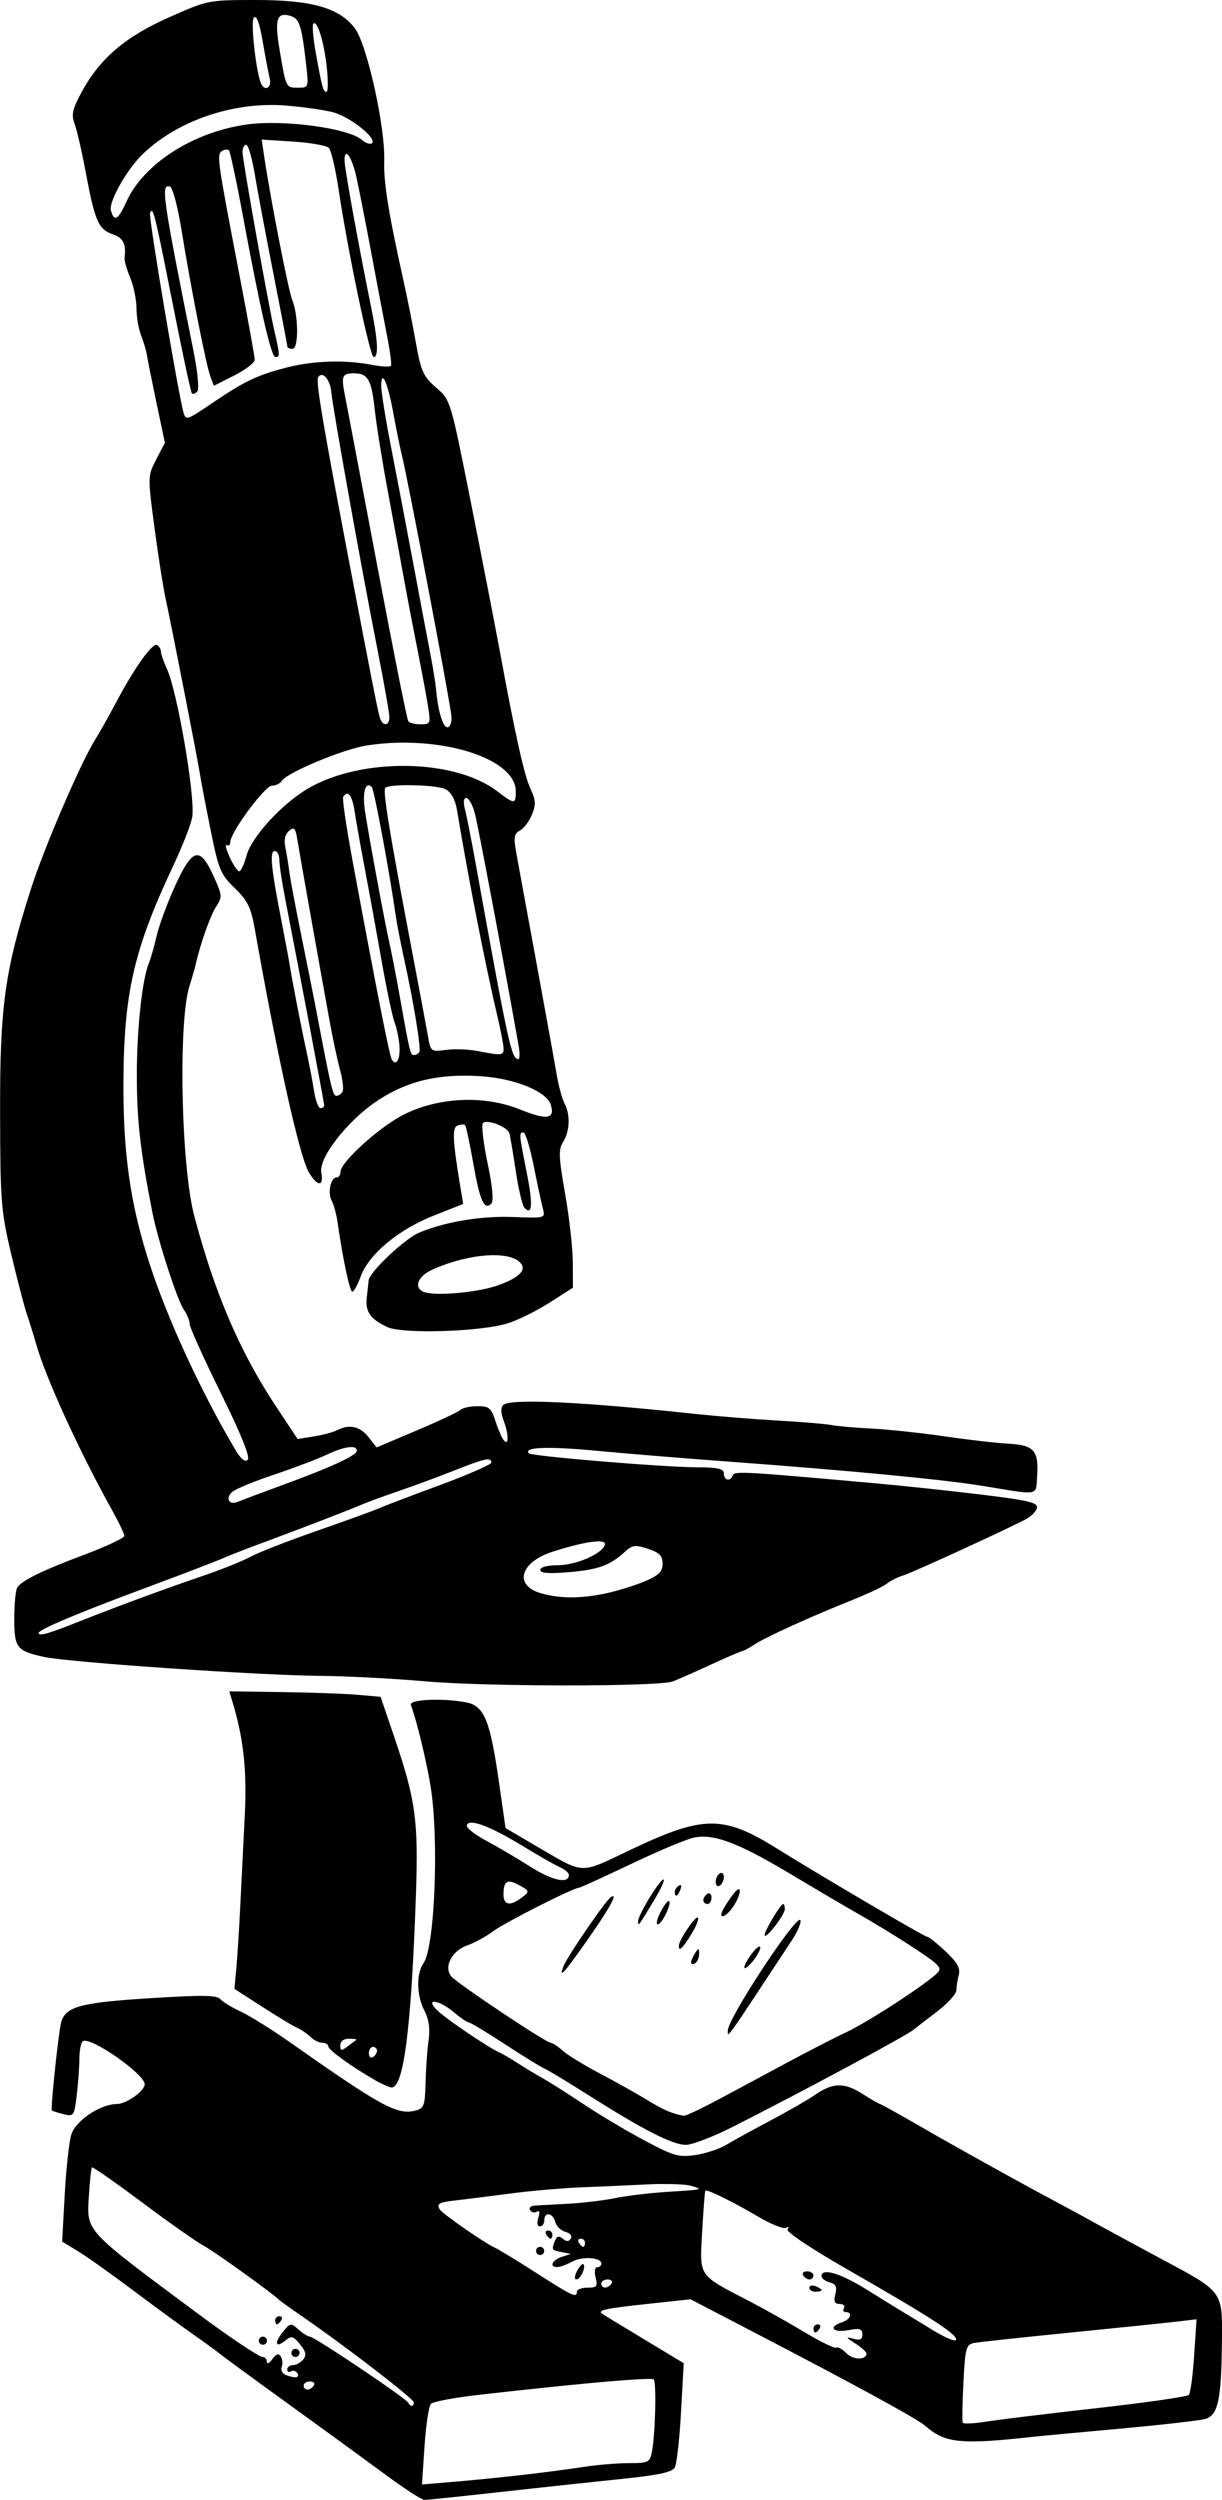 <?xml version="1.0" encoding="UTF-8" standalone="no"?>
<!-- Created with Inkscape (http://www.inkscape.org/) -->

<svg
   xmlns:dc="http://purl.org/dc/elements/1.1/"
   xmlns:cc="http://creativecommons.org/ns#"
   xmlns:rdf="http://www.w3.org/1999/02/22-rdf-syntax-ns#"
   xmlns:svg="http://www.w3.org/2000/svg"
   xmlns="http://www.w3.org/2000/svg"
   xmlns:sodipodi="http://sodipodi.sourceforge.net/DTD/sodipodi-0.dtd"
   xmlns:inkscape="http://www.inkscape.org/namespaces/inkscape"
   width="24.916mm"
   height="50.935mm"
   viewBox="0 0 24.916 50.935"
   version="1.1"
   id="svg3527"
   inkscape:version="0.92.4 (5da689c313, 2019-01-14)"
   sodipodi:docname="Microscope-retro.svg">
  <title
     id="title3552">Microscope-retro</title>
  <defs
     id="defs3521" />
  <sodipodi:namedview
     id="base"
     pagecolor="#ffffff"
     bordercolor="#666666"
     borderopacity="1.0"
     inkscape:pageopacity="0.0"
     inkscape:pageshadow="2"
     inkscape:zoom="0.52568898"
     inkscape:cx="630.66354"
     inkscape:cy="396.09812"
     inkscape:document-units="mm"
     inkscape:current-layer="layer1"
     showgrid="false"
     inkscape:snap-global="false"
     fit-margin-top="0"
     fit-margin-left="0"
     fit-margin-right="0"
     fit-margin-bottom="0"
     inkscape:window-width="1920"
     inkscape:window-height="986"
     inkscape:window-x="-11"
     inkscape:window-y="-11"
     inkscape:window-maximized="1" />
  <g
     inkscape:label="Layer 1"
     inkscape:groupmode="layer"
     id="layer1"
     transform="translate(-64.249,-50.784)">
    <path
       style="fill:#000000;stroke-width:1"
       d="m 69.443,50.784 c -0.945,8.73e-4 -0.966,0.005 -1.751,0.355 -0.895,0.399 -1.406,0.836 -1.777,1.519 -0.19,0.349 -0.215,0.46 -0.146,0.645 0.046,0.123 0.147,0.56 0.224,0.972 0.19,1.013 0.262,1.18 0.547,1.279 0.222,0.077 0.284,0.199 0.249,0.484 -0.007,0.055 0.045,0.237 0.115,0.405 0.07,0.168 0.128,0.448 0.128,0.622 0,0.174 0.042,0.422 0.093,0.551 0.051,0.129 0.105,0.309 0.119,0.4 0.014,0.091 0.102,0.532 0.196,0.978 l 0.171,0.812 -0.176,0.338 c -0.175,0.337 -0.176,0.344 -0.036,1.392 0.077,0.58 0.178,1.222 0.223,1.428 0.114,0.515 0.661,3.311 0.708,3.617 0.021,0.137 0.118,0.642 0.215,1.123 0.161,0.799 0.203,0.899 0.491,1.177 0.262,0.253 0.33,0.391 0.408,0.832 0.463,2.616 0.911,4.635 1.102,4.957 0.176,0.297 0.31,0.298 0.254,0.002 -0.055,-0.291 0.516,-1.032 1.108,-1.436 0.617,-0.421 1.265,-0.58 2.138,-0.524 0.693,0.044 1.346,0.308 1.432,0.579 0.094,0.296 -0.072,0.322 -0.628,0.098 -0.729,-0.294 -1.661,-0.252 -2.372,0.107 -0.491,0.248 -1.287,0.969 -1.287,1.165 0,0.062 -0.035,0.113 -0.077,0.113 -0.122,0 -0.189,0.311 -0.102,0.475 0.043,0.082 0.098,0.28 0.12,0.44 0.107,0.749 0.248,1.414 0.301,1.414 0.032,0 0.108,-0.139 0.17,-0.309 0.163,-0.449 0.769,-0.957 1.481,-1.238 l 0.609,-0.241 -0.051,-0.308 c -0.166,-0.998 -0.178,-1.246 -0.063,-1.29 0.063,-0.024 0.132,-0.028 0.153,-0.007 0.021,0.021 0.095,0.371 0.167,0.779 0.133,0.761 0.224,0.964 0.368,0.82 0.051,-0.051 0.024,-0.349 -0.077,-0.828 -0.086,-0.411 -0.128,-0.777 -0.094,-0.813 0.084,-0.087 0.502,0.076 0.54,0.21 0.016,0.058 0.075,0.405 0.13,0.771 0.055,0.366 0.134,0.7 0.175,0.743 0.162,0.169 0.178,-0.063 0.047,-0.72 -0.158,-0.798 -0.16,-0.813 -0.065,-0.813 0.039,0 0.134,0.309 0.209,0.686 0.076,0.377 0.16,0.771 0.188,0.874 0.049,0.185 0.04,0.187 -0.604,0.162 -0.651,-0.026 -1.388,0.096 -1.918,0.317 -0.297,0.124 -1.017,0.805 -1.033,0.976 -0.005,0.057 -0.022,0.214 -0.038,0.349 -0.033,0.287 0.076,0.443 0.421,0.601 h 1.67e-4 c 0.317,0.145 1.908,0.095 2.457,-0.078 0.208,-0.065 0.592,-0.255 0.852,-0.422 l 0.474,-0.303 -0.003,-0.521 c -0.002,-0.286 -0.072,-0.914 -0.157,-1.394 -0.132,-0.752 -0.138,-0.899 -0.039,-1.057 0.137,-0.22 0.149,-0.554 0.027,-0.781 -0.048,-0.091 -0.121,-0.359 -0.161,-0.597 -0.04,-0.238 -0.225,-1.256 -0.41,-2.262 -0.185,-1.006 -0.37,-2.009 -0.409,-2.228 -0.062,-0.339 -0.051,-0.41 0.071,-0.475 0.079,-0.042 0.189,-0.187 0.245,-0.323 0.084,-0.203 0.079,-0.294 -0.028,-0.523 -0.129,-0.275 -0.31,-1.086 -0.636,-2.855 -0.093,-0.503 -0.355,-1.85 -0.583,-2.994 -0.414,-2.079 -0.414,-2.079 -0.708,-2.331 -0.26,-0.224 -0.307,-0.328 -0.412,-0.915 -0.065,-0.364 -0.177,-0.924 -0.248,-1.244 -0.307,-1.377 -0.412,-2.024 -0.397,-2.453 0.024,-0.692 -0.35,-2.381 -0.601,-2.71 -0.318,-0.417 -0.881,-0.575 -2.038,-0.574 z m 0.599,0.303 c 0.037,-0.001 0.083,0.007 0.136,0.024 0.178,0.057 0.222,0.193 0.312,0.982 0.054,0.475 0.053,0.478 -0.166,0.478 -0.247,0 -0.243,0.007 -0.376,-0.782 -0.085,-0.503 -0.067,-0.696 0.095,-0.702 z m -0.596,0.045 c 0.049,4.99e-4 0.103,0.168 0.159,0.496 0.054,0.313 0.118,0.653 0.144,0.755 0.042,0.174 -0.082,0.267 -0.166,0.125 -0.104,-0.176 -0.233,-1.291 -0.158,-1.366 0.007,-0.007 0.014,-0.01 0.021,-0.01 z m 1.207,0.125 c 0.082,-0.014 0.209,0.421 0.26,0.91 0.028,0.268 0.026,0.487 -0.005,0.487 -0.07,0 -0.089,-0.071 -0.217,-0.773 -0.056,-0.311 -0.081,-0.587 -0.054,-0.614 0.005,-0.005 0.01,-0.008 0.016,-0.009 z m -0.786,1.667 c 0.067,0.002 0.134,0.005 0.2,0.01 0.366,0.029 0.808,0.092 0.982,0.14 0.345,0.096 0.885,0.526 0.786,0.625 -0.034,0.034 -0.128,0.004 -0.208,-0.065 -0.276,-0.241 -1.606,-0.418 -2.35,-0.313 -1.096,0.155 -2.104,0.803 -2.453,1.578 -0.166,0.369 -0.25,0.414 -0.314,0.169 -0.045,-0.172 0.322,-0.824 0.637,-1.132 0.662,-0.647 1.716,-1.035 2.721,-1.012 z m -0.282,0.704 0.641,0.041 c 0.352,0.023 0.679,0.08 0.727,0.127 0.047,0.047 0.137,0.427 0.199,0.843 0.189,1.263 0.64,3.42 0.716,3.42 0.104,0 0.087,-0.332 -0.052,-1.016 -0.261,-1.285 -0.542,-2.835 -0.542,-2.99 0,-0.284 0.146,-0.084 0.239,0.326 0.049,0.217 0.187,0.919 0.307,1.56 0.12,0.64 0.265,1.407 0.324,1.705 0.058,0.297 0.093,0.564 0.078,0.592 -0.016,0.028 -0.188,0.021 -0.384,-0.017 -0.558,-0.108 -1.201,-0.087 -1.753,0.056 -0.594,0.154 -0.844,0.273 -1.491,0.71 -0.529,0.358 -0.554,0.367 -0.599,0.219 -0.105,-0.349 -0.718,-3.991 -0.687,-4.076 0.059,-0.157 0.093,-0.02 0.471,1.891 0.19,0.959 0.362,1.762 0.383,1.782 0.021,0.021 0.07,0.003 0.11,-0.04 0.041,-0.044 0.008,-0.398 -0.078,-0.826 -0.634,-3.163 -0.67,-3.412 -0.48,-3.349 0.056,0.019 0.161,0.414 0.239,0.901 0.184,1.145 0.497,2.732 0.586,2.969 l 0.07,0.189 0.417,-0.211 c 0.229,-0.116 0.417,-0.26 0.417,-0.319 0,-0.059 -0.147,-0.873 -0.327,-1.807 -0.437,-2.274 -0.452,-2.378 -0.339,-2.448 0.052,-0.032 0.115,-0.038 0.14,-0.014 0.025,0.025 0.155,0.637 0.289,1.36 0.357,1.919 0.573,2.853 0.659,2.853 0.094,0 0.093,-0.034 -0.014,-0.499 -0.129,-0.558 -0.657,-3.512 -0.657,-3.68 -1.66e-4,-0.08 0.034,-0.146 0.075,-0.146 0.042,0 0.12,0.271 0.175,0.603 0.055,0.332 0.227,1.247 0.382,2.033 0.155,0.787 0.282,1.451 0.282,1.476 0,0.025 0.048,0.046 0.106,0.046 0.127,0 0.122,-0.681 -0.007,-0.998 -0.077,-0.189 -0.433,-2.006 -0.568,-2.902 z m 1.9,4.764 c 0.265,0 0.342,0.14 0.406,0.748 0.032,0.297 0.152,1.046 0.267,1.663 0.115,0.617 0.261,1.408 0.324,1.757 0.063,0.349 0.188,1.004 0.278,1.455 0.09,0.451 0.188,0.98 0.219,1.174 0.053,0.337 0.046,0.353 -0.155,0.353 -0.116,0 -0.227,-0.028 -0.249,-0.062 -0.037,-0.061 -0.343,-1.617 -0.936,-4.761 -0.16,-0.846 -0.321,-1.696 -0.359,-1.889 -0.077,-0.394 -0.056,-0.44 0.204,-0.44 z m -0.674,0.032 c 0.083,0.005 0.179,0.16 0.195,0.358 0.025,0.303 0.619,3.617 0.936,5.22 0.135,0.684 0.246,1.311 0.246,1.393 0,0.191 -0.142,0.193 -0.197,0.003 -0.042,-0.143 -0.177,-0.83 -0.586,-2.973 -0.572,-2.998 -0.72,-3.873 -0.67,-3.953 0.022,-0.035 0.048,-0.05 0.076,-0.048 z m 1.245,0.067 c 0.047,0.007 0.133,0.274 0.209,0.691 0.058,0.32 0.138,0.713 0.177,0.873 0.13,0.527 0.963,4.909 1.011,5.314 0.013,0.11 -0.018,0.214 -0.069,0.232 -0.093,0.032 -0.203,-0.309 -0.242,-0.754 -0.012,-0.131 -0.062,-0.449 -0.112,-0.707 -0.05,-0.257 -0.207,-1.086 -0.348,-1.84 -0.141,-0.755 -0.348,-1.837 -0.459,-2.404 -0.111,-0.568 -0.201,-1.127 -0.201,-1.243 0,-0.115 0.013,-0.166 0.034,-0.162 z m -4.623,5.431 c -0.117,0.013 -0.467,0.512 -0.815,1.171 -0.144,0.271 -0.34,0.619 -0.436,0.774 -0.295,0.474 -1.033,2.189 -1.3,3.022 -0.535,1.669 -0.636,2.4 -0.631,4.556 0.004,1.833 0.018,2.014 0.231,2.911 0.125,0.526 0.267,1.069 0.315,1.206 0.048,0.137 0.135,0.418 0.194,0.624 0.191,0.673 0.875,2.168 1.535,3.353 0.142,0.255 0.258,0.497 0.258,0.54 0,0.042 -0.365,0.213 -0.811,0.381 -0.862,0.323 -1.271,0.523 -1.371,0.668 -0.034,0.049 -0.062,0.336 -0.062,0.637 -0.001,0.592 0.05,0.659 0.604,0.779 0.509,0.111 4.382,0.376 5.624,0.386 0.53,0.004 1.507,0.055 2.17,0.113 1.251,0.109 4.74,0.109 5.031,3.32e-4 0.091,-0.034 0.439,-0.188 0.771,-0.341 0.333,-0.153 0.624,-0.278 0.647,-0.278 0.023,0 0.138,-0.063 0.255,-0.139 0.229,-0.15 1.151,-0.568 2.027,-0.918 0.297,-0.119 0.597,-0.262 0.665,-0.318 0.069,-0.056 0.215,-0.13 0.326,-0.163 0.189,-0.058 2.05,-0.91 2.501,-1.145 0.114,-0.059 0.218,-0.166 0.232,-0.236 0.02,-0.105 -0.182,-0.153 -1.122,-0.267 -0.631,-0.076 -1.577,-0.178 -2.103,-0.225 -2.74,-0.247 -2.948,-0.259 -2.978,-0.17 -0.045,0.134 -0.182,0.107 -0.182,-0.036 0,-0.098 -0.119,-0.125 -0.561,-0.127 -0.681,-0.002 -3.352,-0.225 -3.412,-0.284 -0.126,-0.126 0.378,-0.146 1.346,-0.055 0.599,0.057 1.799,0.155 2.668,0.219 2.536,0.187 4.435,0.368 5.239,0.5 1.176,0.193 1.078,0.21 1.107,-0.188 0.038,-0.53 -0.059,-0.644 -0.579,-0.672 -0.245,-0.013 -0.832,-0.081 -1.304,-0.15 -0.473,-0.069 -1.146,-0.141 -1.497,-0.159 -0.35,-0.018 -0.718,-0.051 -0.816,-0.072 -0.099,-0.021 -0.585,-0.062 -1.081,-0.09 -0.496,-0.028 -1.257,-0.09 -1.692,-0.136 -2.315,-0.249 -3.782,-0.317 -3.917,-0.182 -0.052,0.052 -0.05,0.161 0.005,0.307 0.107,0.28 0.114,0.529 0.013,0.42 -0.04,-0.043 -0.118,-0.219 -0.173,-0.391 -0.088,-0.275 -0.131,-0.312 -0.368,-0.312 -0.147,0 -0.303,0.034 -0.347,0.075 -0.043,0.041 -0.446,0.23 -0.895,0.42 l -0.816,0.345 -0.167,-0.212 c -0.172,-0.219 -0.394,-0.267 -0.638,-0.139 -0.077,0.04 -0.29,0.098 -0.473,0.127 l -0.333,0.053 -0.429,-0.647 c -0.745,-1.122 -1.252,-2.298 -1.676,-3.89 -0.271,-1.016 -0.333,-3.964 -0.098,-4.699 0.051,-0.16 0.106,-0.35 0.122,-0.422 0.097,-0.43 0.3,-1.007 0.419,-1.188 0.13,-0.199 0.127,-0.232 -0.055,-0.631 -0.278,-0.606 -0.428,-0.566 -0.781,0.207 -0.157,0.345 -0.327,0.804 -0.376,1.019 -0.05,0.215 -0.121,0.465 -0.159,0.557 -0.14,0.337 -0.25,1.39 -0.245,2.344 0.004,0.889 0.076,1.506 0.316,2.728 0.114,0.58 0.508,1.796 0.646,1.993 0.063,0.09 0.115,0.218 0.115,0.285 0,0.066 0.285,0.698 0.633,1.403 0.416,0.843 0.605,1.31 0.551,1.364 -0.054,0.054 -0.138,-0.013 -0.246,-0.194 -0.704,-1.184 -1.392,-2.676 -1.762,-3.821 -0.389,-1.204 -0.537,-2.249 -0.526,-3.732 0.013,-1.785 0.219,-2.668 1.02,-4.366 0.194,-0.412 0.368,-0.861 0.385,-0.998 C 68.225,66.971 67.865,64.875 67.651,64.409 67.585,64.265 67.53,64.108 67.53,64.06 c 0,-0.048 -0.035,-0.108 -0.078,-0.135 -0.006,-0.004 -0.012,-0.005 -0.02,-0.004 z m 5.119,1.995 c 1.179,0.015 2.214,0.436 2.214,0.991 0,0.269 -0.026,0.268 -0.382,-0.004 -0.87,-0.664 -2.769,-0.69 -3.856,-0.053 -0.532,0.312 -1.151,0.987 -1.253,1.367 -0.047,0.176 -0.114,0.319 -0.149,0.319 -0.034,0 -0.122,-0.13 -0.194,-0.289 -0.072,-0.159 -0.099,-0.269 -0.059,-0.245 0.04,0.025 0.072,-0.004 0.072,-0.063 0,-0.194 0.703,-1.145 0.848,-1.147 0.077,-0.001 0.167,-0.044 0.199,-0.096 0.105,-0.17 1.249,-0.647 1.732,-0.723 0.276,-0.043 0.556,-0.062 0.828,-0.058 z m -0.042,0.866 c 0.319,-0.005 0.72,0.026 0.825,0.083 0.112,0.06 0.196,0.209 0.229,0.406 0.235,1.412 0.584,3.193 0.831,4.236 0.067,0.284 0.122,0.574 0.122,0.644 0,0.139 -0.038,0.142 -0.537,0.046 -0.181,-0.035 -0.469,-0.045 -0.639,-0.022 -0.304,0.041 -0.311,0.036 -0.366,-0.281 -0.031,-0.177 -0.167,-0.902 -0.302,-1.611 -0.49,-2.576 -0.628,-3.414 -0.565,-3.452 0.05,-0.031 0.211,-0.047 0.402,-0.05 z m -0.748,0.002 c 0.02,-8.49e-4 0.042,0.01 0.067,0.035 0.049,0.049 0.351,1.668 0.491,2.634 0.023,0.16 0.096,0.534 0.161,0.832 0.2,0.906 0.358,1.868 0.319,1.933 -0.021,0.034 -0.07,0.062 -0.109,0.062 -0.076,0 -0.083,-0.031 -0.293,-1.206 -0.073,-0.412 -0.17,-0.909 -0.215,-1.106 -0.087,-0.386 -0.38,-1.961 -0.489,-2.636 -0.051,-0.317 -0.017,-0.544 0.069,-0.548 z m -0.431,0.171 c 0.061,0.007 0.114,0.131 0.148,0.356 0.029,0.194 0.124,0.728 0.211,1.185 0.087,0.457 0.24,1.299 0.341,1.871 0.101,0.572 0.219,1.133 0.263,1.247 0.044,0.114 0.089,0.331 0.1,0.481 0.019,0.271 -0.067,0.423 -0.157,0.277 -0.045,-0.073 -0.303,-1.376 -0.798,-4.042 -0.127,-0.686 -0.214,-1.275 -0.193,-1.31 0.029,-0.047 0.058,-0.068 0.086,-0.065 z m 2.426,0.086 c 0.049,0 0.127,0.14 0.173,0.312 0.066,0.245 0.593,3.039 0.894,4.74 0.026,0.149 0.023,0.27 -0.006,0.27 -0.14,0 -0.2,-0.274 -0.879,-4.033 -0.083,-0.457 -0.177,-0.935 -0.21,-1.06 -0.038,-0.145 -0.027,-0.229 0.029,-0.229 z m -3.525,0.628 c 0.036,0.007 0.056,0.073 0.079,0.218 0.049,0.301 0.499,2.833 0.671,3.769 0.059,0.32 0.15,0.742 0.203,0.937 0.053,0.195 0.074,0.392 0.046,0.437 -0.028,0.045 -0.083,0.081 -0.123,0.081 -0.071,0 -0.108,-0.153 -0.38,-1.58 -0.074,-0.389 -0.227,-1.156 -0.339,-1.705 -0.112,-0.549 -0.221,-1.129 -0.242,-1.289 -0.021,-0.16 -0.059,-0.388 -0.083,-0.507 -0.028,-0.135 0.001,-0.254 0.079,-0.318 0.039,-0.032 0.067,-0.049 0.089,-0.044 z m -0.382,0.453 c 0.052,0 0.094,0.08 0.094,0.179 0,0.098 0.055,0.463 0.123,0.811 0.314,1.611 0.792,4.144 0.792,4.194 0,0.031 -0.034,0.056 -0.076,0.056 -0.042,0 -0.101,-0.159 -0.131,-0.353 -0.03,-0.194 -0.104,-0.578 -0.164,-0.852 -0.106,-0.487 -0.286,-1.414 -0.338,-1.746 -0.014,-0.091 -0.088,-0.484 -0.164,-0.873 -0.212,-1.087 -0.243,-1.414 -0.136,-1.414 z m 4.452,8.236 c 0.22,-0.002 0.402,0.035 0.509,0.113 0.211,0.154 0.07,0.329 -0.403,0.5 -0.362,0.131 -1.127,0.213 -1.449,0.155 -0.282,-0.051 -0.234,-0.314 0.083,-0.462 0.417,-0.195 0.893,-0.303 1.26,-0.306 z m -2.877,3.909 c 0.064,0.003 0.099,0.028 0.099,0.076 0,0.095 -0.521,0.335 -1.538,0.707 -0.412,0.151 -0.81,0.3 -0.886,0.332 -0.186,0.078 -0.266,-0.076 -0.108,-0.207 0.07,-0.058 0.454,-0.215 0.852,-0.348 0.398,-0.133 0.876,-0.314 1.062,-0.402 0.229,-0.109 0.413,-0.162 0.519,-0.157 z m 2.77,0.253 c 0.056,-0.001 0.073,0.022 0.073,0.064 0,0.039 -0.477,0.247 -1.06,0.462 -0.583,0.215 -1.135,0.425 -1.227,0.467 -0.091,0.042 -0.653,0.246 -1.247,0.453 -0.595,0.207 -1.212,0.447 -1.372,0.534 -0.16,0.087 -0.59,0.26 -0.956,0.385 -0.858,0.293 -1.747,0.621 -2.562,0.944 -0.619,0.246 -0.806,0.298 -0.806,0.225 0,-0.067 0.804,-0.406 2.107,-0.89 0.739,-0.274 1.456,-0.548 1.594,-0.608 0.137,-0.06 0.455,-0.185 0.707,-0.279 0.915,-0.339 1.877,-0.709 2.121,-0.814 0.137,-0.059 0.493,-0.191 0.79,-0.292 0.297,-0.101 0.813,-0.291 1.146,-0.423 0.403,-0.159 0.602,-0.229 0.694,-0.231 z m 2.244,1.669 c 0.107,-0.002 0.159,0.021 0.143,0.071 -0.062,0.187 -0.591,0.415 -0.962,0.415 -0.211,0 -0.355,0.039 -0.355,0.095 0,0.067 0.171,0.081 0.578,0.047 0.603,-0.051 0.839,-0.135 1.141,-0.41 0.159,-0.145 0.216,-0.153 0.478,-0.066 0.234,0.077 0.297,0.142 0.297,0.302 0,0.161 -0.075,0.236 -0.356,0.357 -0.196,0.084 -0.553,0.195 -0.794,0.247 -0.513,0.11 -0.946,0.11 -1.328,-1.66e-4 -0.562,-0.162 -0.431,-0.632 0.237,-0.848 0.413,-0.133 0.742,-0.206 0.92,-0.209 z m -7.515,3.056 0.058,0.191 c 0.235,0.773 0.305,1.41 0.257,2.353 -0.028,0.549 -0.068,1.372 -0.091,1.83 -0.022,0.457 -0.058,1.024 -0.08,1.26 l -0.039,0.428 0.433,0.279 c 0.497,0.32 0.721,0.455 0.897,0.541 0.069,0.034 0.174,0.11 0.235,0.17 0.06,0.06 0.163,0.109 0.229,0.109 0.065,0 0.119,0.032 0.119,0.072 0,0.071 0.474,0.414 0.956,0.69 0.137,0.079 0.287,0.145 0.333,0.148 0.25,0.014 0.405,-1.209 0.499,-3.935 0.052,-1.499 -0.007,-1.926 -0.434,-3.182 l -0.287,-0.843 -0.471,-0.041 c -0.259,-0.023 -0.953,-0.047 -1.543,-0.055 z m 4.259,0.171 c -0.32,-0.004 -0.585,0.035 -0.557,0.107 0.119,0.316 0.309,1.097 0.4,1.642 0.177,1.065 0.09,3.284 -0.14,3.615 -0.153,0.219 -0.145,0.659 0.018,0.974 0.09,0.174 0.117,0.366 0.084,0.599 -0.027,0.188 -0.055,0.577 -0.062,0.864 -0.012,0.473 -0.031,0.526 -0.209,0.57 -0.372,0.093 -0.686,-0.078 -2.565,-1.398 -0.366,-0.257 -0.815,-0.537 -0.998,-0.621 -0.183,-0.085 -0.37,-0.199 -0.416,-0.255 -0.065,-0.079 -0.388,-0.082 -1.446,-0.015 -1.393,0.088 -1.695,0.169 -1.793,0.478 -0.052,0.165 -0.223,1.777 -0.192,1.808 0.012,0.012 0.119,0.046 0.238,0.076 0.208,0.052 0.218,0.038 0.269,-0.388 0.029,-0.243 0.054,-0.581 0.054,-0.749 4.16e-4,-0.169 0.033,-0.327 0.072,-0.351 0.158,-0.097 1.259,0.671 1.259,0.878 0,0.137 -0.374,0.403 -0.566,0.403 -0.335,0 -0.835,0.333 -0.928,0.617 -0.046,0.141 -0.107,0.69 -0.136,1.221 l -0.053,0.965 0.321,0.195 c 0.177,0.107 0.676,0.462 1.111,0.788 0.435,0.326 0.994,0.736 1.244,0.911 0.249,0.175 0.493,0.351 0.541,0.393 0.048,0.042 0.667,0.495 1.376,1.007 0.709,0.512 1.606,1.165 1.993,1.45 0.387,0.286 0.747,0.52 0.801,0.52 0.054,0 0.747,-0.072 1.542,-0.161 0.794,-0.088 1.905,-0.208 2.469,-0.266 0.775,-0.08 1.042,-0.137 1.095,-0.237 0.039,-0.073 0.096,-0.58 0.126,-1.127 l 0.055,-0.995 -0.818,-0.493 c -0.45,-0.271 -0.834,-0.505 -0.853,-0.52 -0.086,-0.067 0.096,-0.105 0.924,-0.194 l 0.886,-0.095 1.275,0.663 c 2.16,1.123 3.346,1.771 3.52,1.923 0.398,0.347 0.721,0.379 2.204,0.214 0.114,-0.013 0.9,-0.086 1.746,-0.163 0.846,-0.077 1.631,-0.166 1.743,-0.197 0.266,-0.074 0.333,-0.375 0.346,-1.541 0.012,-1.083 0.045,-1.038 -1.258,-1.734 -0.48,-0.257 -1.06,-0.571 -1.289,-0.698 -0.229,-0.127 -0.64,-0.351 -0.915,-0.497 -0.821,-0.439 -1.949,-1.066 -2.735,-1.52 -0.407,-0.235 -0.754,-0.427 -0.771,-0.427 -0.017,0 -0.184,-0.097 -0.371,-0.215 -0.371,-0.234 -0.602,-0.224 -0.982,0.043 -0.117,0.082 -0.512,0.309 -0.878,0.503 -0.366,0.194 -0.778,0.421 -0.915,0.503 -0.137,0.082 -0.418,0.174 -0.624,0.204 -0.335,0.049 -0.444,0.018 -1.04,-0.3 -0.366,-0.195 -0.927,-0.529 -1.247,-0.743 -0.32,-0.214 -0.694,-0.451 -0.832,-0.527 -0.137,-0.076 -0.362,-0.212 -0.499,-0.301 -0.137,-0.09 -0.306,-0.188 -0.374,-0.219 -0.226,-0.101 -1.035,-0.646 -1.246,-0.838 -0.299,-0.272 -0.009,-0.255 0.317,0.019 0.136,0.114 0.273,0.208 0.305,0.208 0.032,0 0.363,0.199 0.736,0.443 0.373,0.244 0.734,0.466 0.803,0.495 0.069,0.028 0.48,0.277 0.915,0.552 1.114,0.705 1.705,1.006 1.973,1.003 0.127,-0.001 0.549,-0.163 0.938,-0.359 1.419,-0.717 3.545,-1.858 3.701,-1.986 0.046,-0.038 0.261,-0.203 0.478,-0.369 0.217,-0.165 0.396,-0.361 0.396,-0.435 6.65e-4,-0.074 0.023,-0.215 0.049,-0.314 0.036,-0.135 -0.03,-0.254 -0.268,-0.478 -0.174,-0.164 -0.343,-0.298 -0.376,-0.298 -0.054,0 -2.192,-1.255 -3.036,-1.782 -1.117,-0.698 -1.512,-0.699 -2.974,-0.009 -1.124,0.53 -0.931,0.54 -2.045,-0.106 L 74.557,88.032 74.42,87.076 c -0.177,-1.232 -0.299,-1.532 -0.654,-1.603 -0.181,-0.036 -0.392,-0.054 -0.584,-0.057 z m 0.666,2.504 c 0.156,-0.008 0.528,0.154 1.006,0.445 0.34,0.208 0.703,0.415 0.806,0.461 0.103,0.045 0.187,0.116 0.187,0.158 0,0.191 -0.334,0.12 -0.79,-0.169 -0.274,-0.174 -0.677,-0.411 -0.894,-0.526 -0.217,-0.116 -0.395,-0.252 -0.395,-0.302 0,-0.042 0.028,-0.063 0.08,-0.066 z m 4.709,0.285 c 0.381,-0.008 0.881,0.207 1.805,0.759 0.527,0.315 1.139,0.675 1.361,0.801 0.647,0.367 1.474,0.896 1.608,1.029 0.111,0.109 0.101,0.141 -0.083,0.286 -0.445,0.349 -1.376,0.94 -1.78,1.128 -0.233,0.109 -0.787,0.394 -1.232,0.634 -0.444,0.24 -1.073,0.577 -1.397,0.749 -0.324,0.172 -0.615,0.307 -0.647,0.302 -0.228,-0.038 -0.417,-0.119 -0.754,-0.325 -0.212,-0.13 -0.648,-0.374 -0.968,-0.542 -0.32,-0.169 -0.659,-0.377 -0.754,-0.463 -0.094,-0.086 -0.2,-0.156 -0.236,-0.156 -0.096,0 -1.912,-1.211 -2.03,-1.354 -0.16,-0.192 0.01,-0.522 0.325,-0.632 0.148,-0.052 0.384,-0.18 0.526,-0.287 0.235,-0.176 1.638,-0.887 1.75,-0.887 0.026,0 0.506,-0.219 1.065,-0.485 0.559,-0.267 1.137,-0.509 1.284,-0.538 0.05,-0.01 0.102,-0.016 0.157,-0.017 z m 0.399,0.739 c -0.01,-1.66e-4 -0.021,0.003 -0.032,0.01 -0.046,0.028 -0.083,0.107 -0.083,0.176 0,0.069 0.037,0.102 0.083,0.073 0.046,-0.028 0.083,-0.108 0.083,-0.176 0,-0.051 -0.021,-0.083 -0.051,-0.083 z M 77.778,89.079 c -0.078,0 -0.518,0.722 -0.518,0.849 0,0.115 -0.004,0.121 0.317,-0.412 0.145,-0.24 0.235,-0.437 0.201,-0.437 z m -3.127,0.045 c 0.039,0.004 0.087,0.022 0.145,0.052 0.259,0.134 0.262,0.143 0.087,0.275 -0.234,0.177 -0.368,0.153 -0.368,-0.068 0,-0.164 0.028,-0.247 0.1,-0.259 0.011,-0.002 0.023,-0.002 0.036,-8.31e-4 z m 3.468,0.07 c -0.007,-1.66e-4 -0.017,0.003 -0.029,0.01 -0.045,0.028 -0.082,0.086 -0.082,0.129 0,0.12 0.06,0.093 0.115,-0.051 0.021,-0.056 0.019,-0.088 -0.004,-0.089 z m 1.197,0.083 c -0.02,-0.004 -0.057,0.024 -0.111,0.094 -0.071,0.091 -0.164,0.232 -0.208,0.312 h -1.66e-4 c -0.124,0.226 0.054,0.175 0.207,-0.059 0.119,-0.181 0.156,-0.338 0.112,-0.346 z m -0.611,0.084 c -0.01,-4.16e-4 -0.021,0.003 -0.032,0.01 -0.046,0.028 -0.083,0.087 -0.083,0.13 0,0.043 0.037,0.078 0.083,0.078 0.046,0 0.083,-0.058 0.083,-0.13 0,-0.053 -0.021,-0.087 -0.051,-0.088 z m -1.957,0.058 c -0.009,-7.48e-4 -0.023,0.005 -0.042,0.017 -0.105,0.065 -0.896,1.219 -0.968,1.411 -0.099,0.266 0.005,0.152 0.478,-0.522 0.413,-0.589 0.595,-0.9 0.532,-0.906 z m 1.133,0.097 c -0.03,0.007 -0.097,0.097 -0.161,0.221 -0.073,0.141 -0.101,0.257 -0.061,0.257 0.084,0 0.289,-0.419 0.233,-0.476 -0.003,-0.003 -0.006,-0.004 -0.01,-0.003 z m 2.336,0.063 c -0.053,0 -0.381,0.55 -0.378,0.633 0.005,0.112 0.412,-0.411 0.412,-0.529 2.49e-4,-0.057 -0.015,-0.104 -0.034,-0.104 z m -1.751,0.275 c -0.076,0.017 -0.375,0.468 -0.376,0.578 -5.82e-4,0.125 0.073,0.056 0.252,-0.233 0.1,-0.162 0.162,-0.316 0.136,-0.342 -0.003,-0.003 -0.007,-0.004 -0.012,-0.003 z m 2.095,0.047 c -0.134,-0.023 -1.473,2.016 -1.473,2.257 0,0.153 -0.077,0.261 1.311,-1.846 0.111,-0.169 0.188,-0.35 0.171,-0.402 -0.002,-0.005 -0.005,-0.008 -0.009,-0.009 z m -0.823,0.543 c -0.025,-0.002 -0.084,0.048 -0.151,0.134 -0.089,0.114 -0.162,0.245 -0.162,0.291 4.99e-4,0.046 0.074,-0.005 0.164,-0.113 0.09,-0.108 0.163,-0.239 0.162,-0.291 -2.49e-4,-0.013 -0.005,-0.02 -0.014,-0.02 z m -1.249,0.056 c -0.012,-0.002 -0.032,0.024 -0.067,0.078 -0.044,0.069 -0.081,0.155 -0.082,0.192 -6.65e-4,0.037 0.036,0.044 0.082,0.016 0.046,-0.028 0.082,-0.115 0.082,-0.192 -5.82e-4,-0.061 -0.004,-0.091 -0.015,-0.094 z m -7.121,1.824 c 0.099,0 0.165,0.01 0.146,0.023 -0.019,0.013 -0.1,0.074 -0.18,0.135 -0.125,0.095 -0.146,0.092 -0.146,-0.024 0,-0.083 0.07,-0.135 0.18,-0.135 z m 0.485,0.166 c 0.046,0 0.083,0.035 0.083,0.078 0,0.043 -0.037,0.102 -0.083,0.13 -0.046,0.028 -0.083,-0.007 -0.083,-0.078 0,-0.071 0.037,-0.13 0.083,-0.13 z m -5.726,2.457 c 0.016,-0.015 0.479,0.308 1.028,0.718 0.549,0.41 1.109,0.804 1.244,0.875 0.207,0.109 1.409,0.971 1.542,1.105 0.023,0.023 0.229,0.171 0.457,0.328 0.892,0.613 2.287,1.686 2.287,1.758 0,0.097 -0.06,0.099 -0.118,0.004 -0.063,-0.102 -1.911,-1.342 -2,-1.342 -0.04,0 -0.145,-0.065 -0.233,-0.145 -0.153,-0.138 -0.167,-0.136 -0.32,0.053 -0.183,0.227 -0.145,0.337 0.059,0.168 0.118,-0.098 0.158,-0.087 0.294,0.082 0.121,0.15 0.136,0.222 0.063,0.309 -0.052,0.063 -0.146,0.114 -0.209,0.114 -0.063,0 -0.115,0.04 -0.115,0.088 0,0.048 0.035,0.066 0.077,0.04 0.043,-0.026 0.101,-0.01 0.13,0.037 0.058,0.094 -0.045,0.11 -0.237,0.036 -0.069,-0.027 -0.107,-0.1 -0.083,-0.162 0.024,-0.063 0.016,-0.159 -0.018,-0.214 -0.045,-0.072 -0.093,-0.057 -0.174,0.054 -0.062,0.084 -0.112,0.109 -0.112,0.054 0,-0.054 -0.038,-0.099 -0.084,-0.099 -0.074,0 -0.647,-0.383 -1.311,-0.875 -2.339,-1.737 -2.277,-1.67 -2.233,-2.4 0.019,-0.308 0.047,-0.573 0.064,-0.588 z m 11.614,0.337 c 0.27,-0.002 0.513,0.011 0.598,0.037 0.256,0.077 0.262,0.076 -0.499,0.124 -0.343,0.022 -0.817,0.079 -1.054,0.127 -0.237,0.048 -0.667,0.099 -0.956,0.114 -0.289,0.015 -0.594,0.032 -0.676,0.037 -0.083,0.005 -0.127,0.048 -0.098,0.094 0.029,0.046 0.091,0.061 0.139,0.031 0.055,-0.034 0.066,0.01 0.03,0.123 -0.033,0.105 -0.02,0.177 0.033,0.177 0.049,0 0.089,-0.056 0.089,-0.125 0,-0.18 0.174,-0.154 0.223,0.034 0.023,0.087 0.117,0.178 0.208,0.202 0.096,0.025 0.143,0.083 0.11,0.136 -0.041,0.066 -0.088,0.067 -0.165,0.003 -0.08,-0.066 -0.121,-0.054 -0.159,0.044 -0.072,0.188 -0.072,0.188 0.136,0.229 l 0.187,0.037 -0.187,0.062 c -0.199,0.066 -0.258,0.211 -0.083,0.206 0.057,-0.002 0.192,-0.052 0.3,-0.111 0.204,-0.113 0.594,-0.086 0.594,0.041 0,0.04 -0.038,0.074 -0.085,0.074 -0.049,0 -0.063,0.088 -0.033,0.208 0.046,0.182 0.025,0.208 -0.165,0.208 -0.119,0 -0.217,0.037 -0.217,0.083 0,0.133 -0.084,0.094 -0.832,-0.386 -0.389,-0.25 -0.763,-0.477 -0.832,-0.507 -0.195,-0.083 -1.074,-0.692 -1.13,-0.783 -0.073,-0.118 -0.019,-0.148 0.346,-0.188 0.18,-0.02 0.663,-0.081 1.075,-0.135 0.412,-0.055 1.067,-0.112 1.455,-0.128 0.389,-0.015 1.006,-0.043 1.372,-0.061 0.091,-0.005 0.185,-0.007 0.275,-0.008 z m 0.899,0.132 c 0.084,-6.66e-4 0.576,0.244 1.059,0.528 0.268,0.158 0.526,0.262 0.574,0.233 0.048,-0.03 0.064,-0.015 0.034,0.032 -0.031,0.05 0.486,0.395 1.214,0.812 1.689,0.968 2.222,1.311 2.223,1.431 4.15e-4,0.056 -0.211,-0.029 -0.478,-0.192 -0.263,-0.161 -0.552,-0.337 -0.643,-0.391 -0.09,-0.055 -0.409,-0.251 -0.707,-0.437 -0.53,-0.33 -0.917,-0.445 -0.917,-0.273 0,0.047 0.074,0.105 0.166,0.129 0.127,0.033 0.154,0.089 0.116,0.242 -0.038,0.15 -0.016,0.198 0.089,0.198 0.076,0 0.115,0.037 0.087,0.083 -0.028,0.046 -0.012,0.083 0.037,0.083 0.153,0 0.095,0.153 -0.078,0.208 -0.287,0.091 -0.187,0.219 0.125,0.161 0.239,-0.045 0.291,-0.03 0.291,0.085 0,0.105 -0.047,0.127 -0.187,0.088 -0.16,-0.044 -0.153,-0.03 0.042,0.097 0.126,0.082 0.229,0.173 0.229,0.203 0,0.14 -0.269,0.136 -0.411,-0.005 -0.087,-0.087 -0.178,-0.137 -0.203,-0.112 -0.025,0.025 -0.318,-0.118 -0.651,-0.317 -0.333,-0.2 -0.847,-0.488 -1.141,-0.64 -1.035,-0.536 -0.997,-0.479 -0.944,-1.411 0.025,-0.445 0.054,-0.82 0.064,-0.832 0.002,-0.002 0.006,-0.004 0.011,-0.004 z m -3.216,0.816 c -0.048,0 -0.065,0.037 -0.037,0.083 0.028,0.046 0.068,0.083 0.088,0.083 0.02,0 0.037,-0.037 0.037,-0.083 0,-0.046 -0.04,-0.083 -0.088,-0.083 z m 0.665,0.166 c 0.048,0 0.088,0.037 0.088,0.083 0,0.046 -0.017,0.083 -0.037,0.083 -0.02,0 -0.06,-0.037 -0.088,-0.083 -0.028,-0.046 -0.012,-0.083 0.037,-0.083 z m -0.827,0.166 c -0.046,0 -0.083,0.037 -0.083,0.083 0,0.046 0.037,0.083 0.083,0.083 0.046,0 0.083,-0.037 0.083,-0.083 0,-0.046 -0.037,-0.083 -0.083,-0.083 z m 0.873,0.351 c -0.025,-4.99e-4 -0.076,0.057 -0.12,0.14 -0.051,0.095 -0.058,0.173 -0.016,0.173 0.085,0 0.204,-0.252 0.145,-0.31 -0.003,-0.003 -0.006,-0.004 -0.009,-0.004 z m 4.569,0.148 c -0.071,0 -0.107,0.037 -0.078,0.083 0.028,0.046 0.087,0.083 0.13,0.083 0.043,0 0.078,-0.037 0.078,-0.083 0,-0.046 -0.058,-0.083 -0.13,-0.083 z m -4.065,0.166 c 0.071,0 0.107,0.037 0.078,0.083 -0.028,0.046 -0.087,0.083 -0.13,0.083 -0.043,0 -0.078,-0.037 -0.078,-0.083 0,-0.046 0.058,-0.083 0.13,-0.083 z m 4.188,0.124 c -0.045,-0.005 -0.076,0.012 -0.076,0.045 0,0.044 0.056,0.081 0.125,0.081 0.069,0 0.125,-0.015 0.125,-0.033 0,-0.018 -0.056,-0.054 -0.125,-0.081 -0.017,-0.007 -0.033,-0.011 -0.048,-0.012 z M 69.947,97.977 c -0.048,0 -0.088,0.037 -0.088,0.083 0,0.046 0.017,0.083 0.037,0.083 0.02,0 0.06,-0.037 0.088,-0.083 0.028,-0.046 0.012,-0.083 -0.037,-0.083 z m 18.699,0.063 -0.049,0.738 c -0.027,0.406 -0.075,0.767 -0.108,0.803 -0.032,0.036 -0.879,0.158 -1.881,0.27 -1.002,0.113 -2.02,0.237 -2.262,0.276 -0.242,0.039 -0.451,0.048 -0.466,0.021 -0.015,-0.028 -0.009,-0.397 0.013,-0.821 0.036,-0.704 0.055,-0.773 0.217,-0.804 0.097,-0.019 0.981,-0.114 1.965,-0.212 0.983,-0.098 1.964,-0.199 2.18,-0.225 z m -7.722,0.104 c -0.048,0 -0.088,0.037 -0.088,0.083 0,0.046 0.017,0.083 0.037,0.083 0.02,0 0.06,-0.037 0.088,-0.083 0.028,-0.046 0.012,-0.083 -0.037,-0.083 z m -11.315,0.249 c -0.046,0 -0.083,0.037 -0.083,0.083 0,0.046 0.037,0.083 0.083,0.083 0.046,0 0.083,-0.037 0.083,-0.083 0,-0.046 -0.037,-0.083 -0.083,-0.083 z m 0.665,0.249 c -0.046,0 -0.083,0.037 -0.083,0.083 0,0.046 0.037,0.083 0.083,0.083 0.046,0 0.083,-0.037 0.083,-0.083 0,-0.046 -0.037,-0.083 -0.083,-0.083 z m 7.221,0.613 c 0.048,7.48e-4 0.076,0.004 0.083,0.01 0.059,0.059 0.032,1.123 -0.037,1.477 -0.042,0.214 -0.073,0.229 -0.468,0.229 -0.233,0 -0.651,0.035 -0.929,0.078 -0.278,0.043 -0.843,0.117 -1.254,0.164 -0.412,0.047 -1.038,0.11 -1.393,0.139 l -0.644,0.054 0.052,-0.779 c 0.029,-0.428 0.086,-0.816 0.129,-0.862 0.042,-0.046 0.477,-0.129 0.967,-0.184 1.82,-0.207 3.157,-0.331 3.496,-0.325 z m -6.925,0.052 c 0.071,0 0.107,0.037 0.078,0.083 -0.028,0.046 -0.087,0.083 -0.13,0.083 -0.043,0 -0.078,-0.037 -0.078,-0.083 0,-0.046 0.058,-0.083 0.13,-0.083 z"
       id="path3540"
       inkscape:connector-curvature="0"
       sodipodi:nodetypes="ccccccccscccccsccccccccccscssccsccccccsccccccssscccccccscccccccsccccccccccsccccsccccccccccscsccccscccccccsccscscscccsccccccccccccsccccsccsccsscccscscscscscscccscscccccccccccscccccsscccsccccscccscccssccscsccscsccscccsccccsccccccccccccccccccsscccsccccsccsscccsccscccsscccccccccscccccsccccccccscccccsccsccscccccscsccccsscsssccssscscsccscccsccssccscccsccccccsscsscccsccscscccccccccssccccccccccccccccccccccccccssccccssccsscscccccccccssccccccsccccccccccccsccccscscccsssccscccscsccccccscccscscccscscssccssscsscscscccsccccsccccscccsscssscccccccscssccscccccccscccccccccccccssccsscscsscscccscscccccsscccccsssscccccscccccsscsccccccccsscssscccsccccsccsccccsccsssscsccscccccccscsssssscssssscccscsscsssscssccsssccssscscccsccccsccssscssssssssssscscsccccccscscscscsccccccscscsss" />
    <rect
       style="opacity:1;fill:#ff0000;fill-opacity:0;fill-rule:nonzero;stroke:none;stroke-width:0.265"
       id="rect3542"
       width="437.696"
       height="214.69"
       x="-21.923"
       y="173.024" />
  </g>
</svg>

